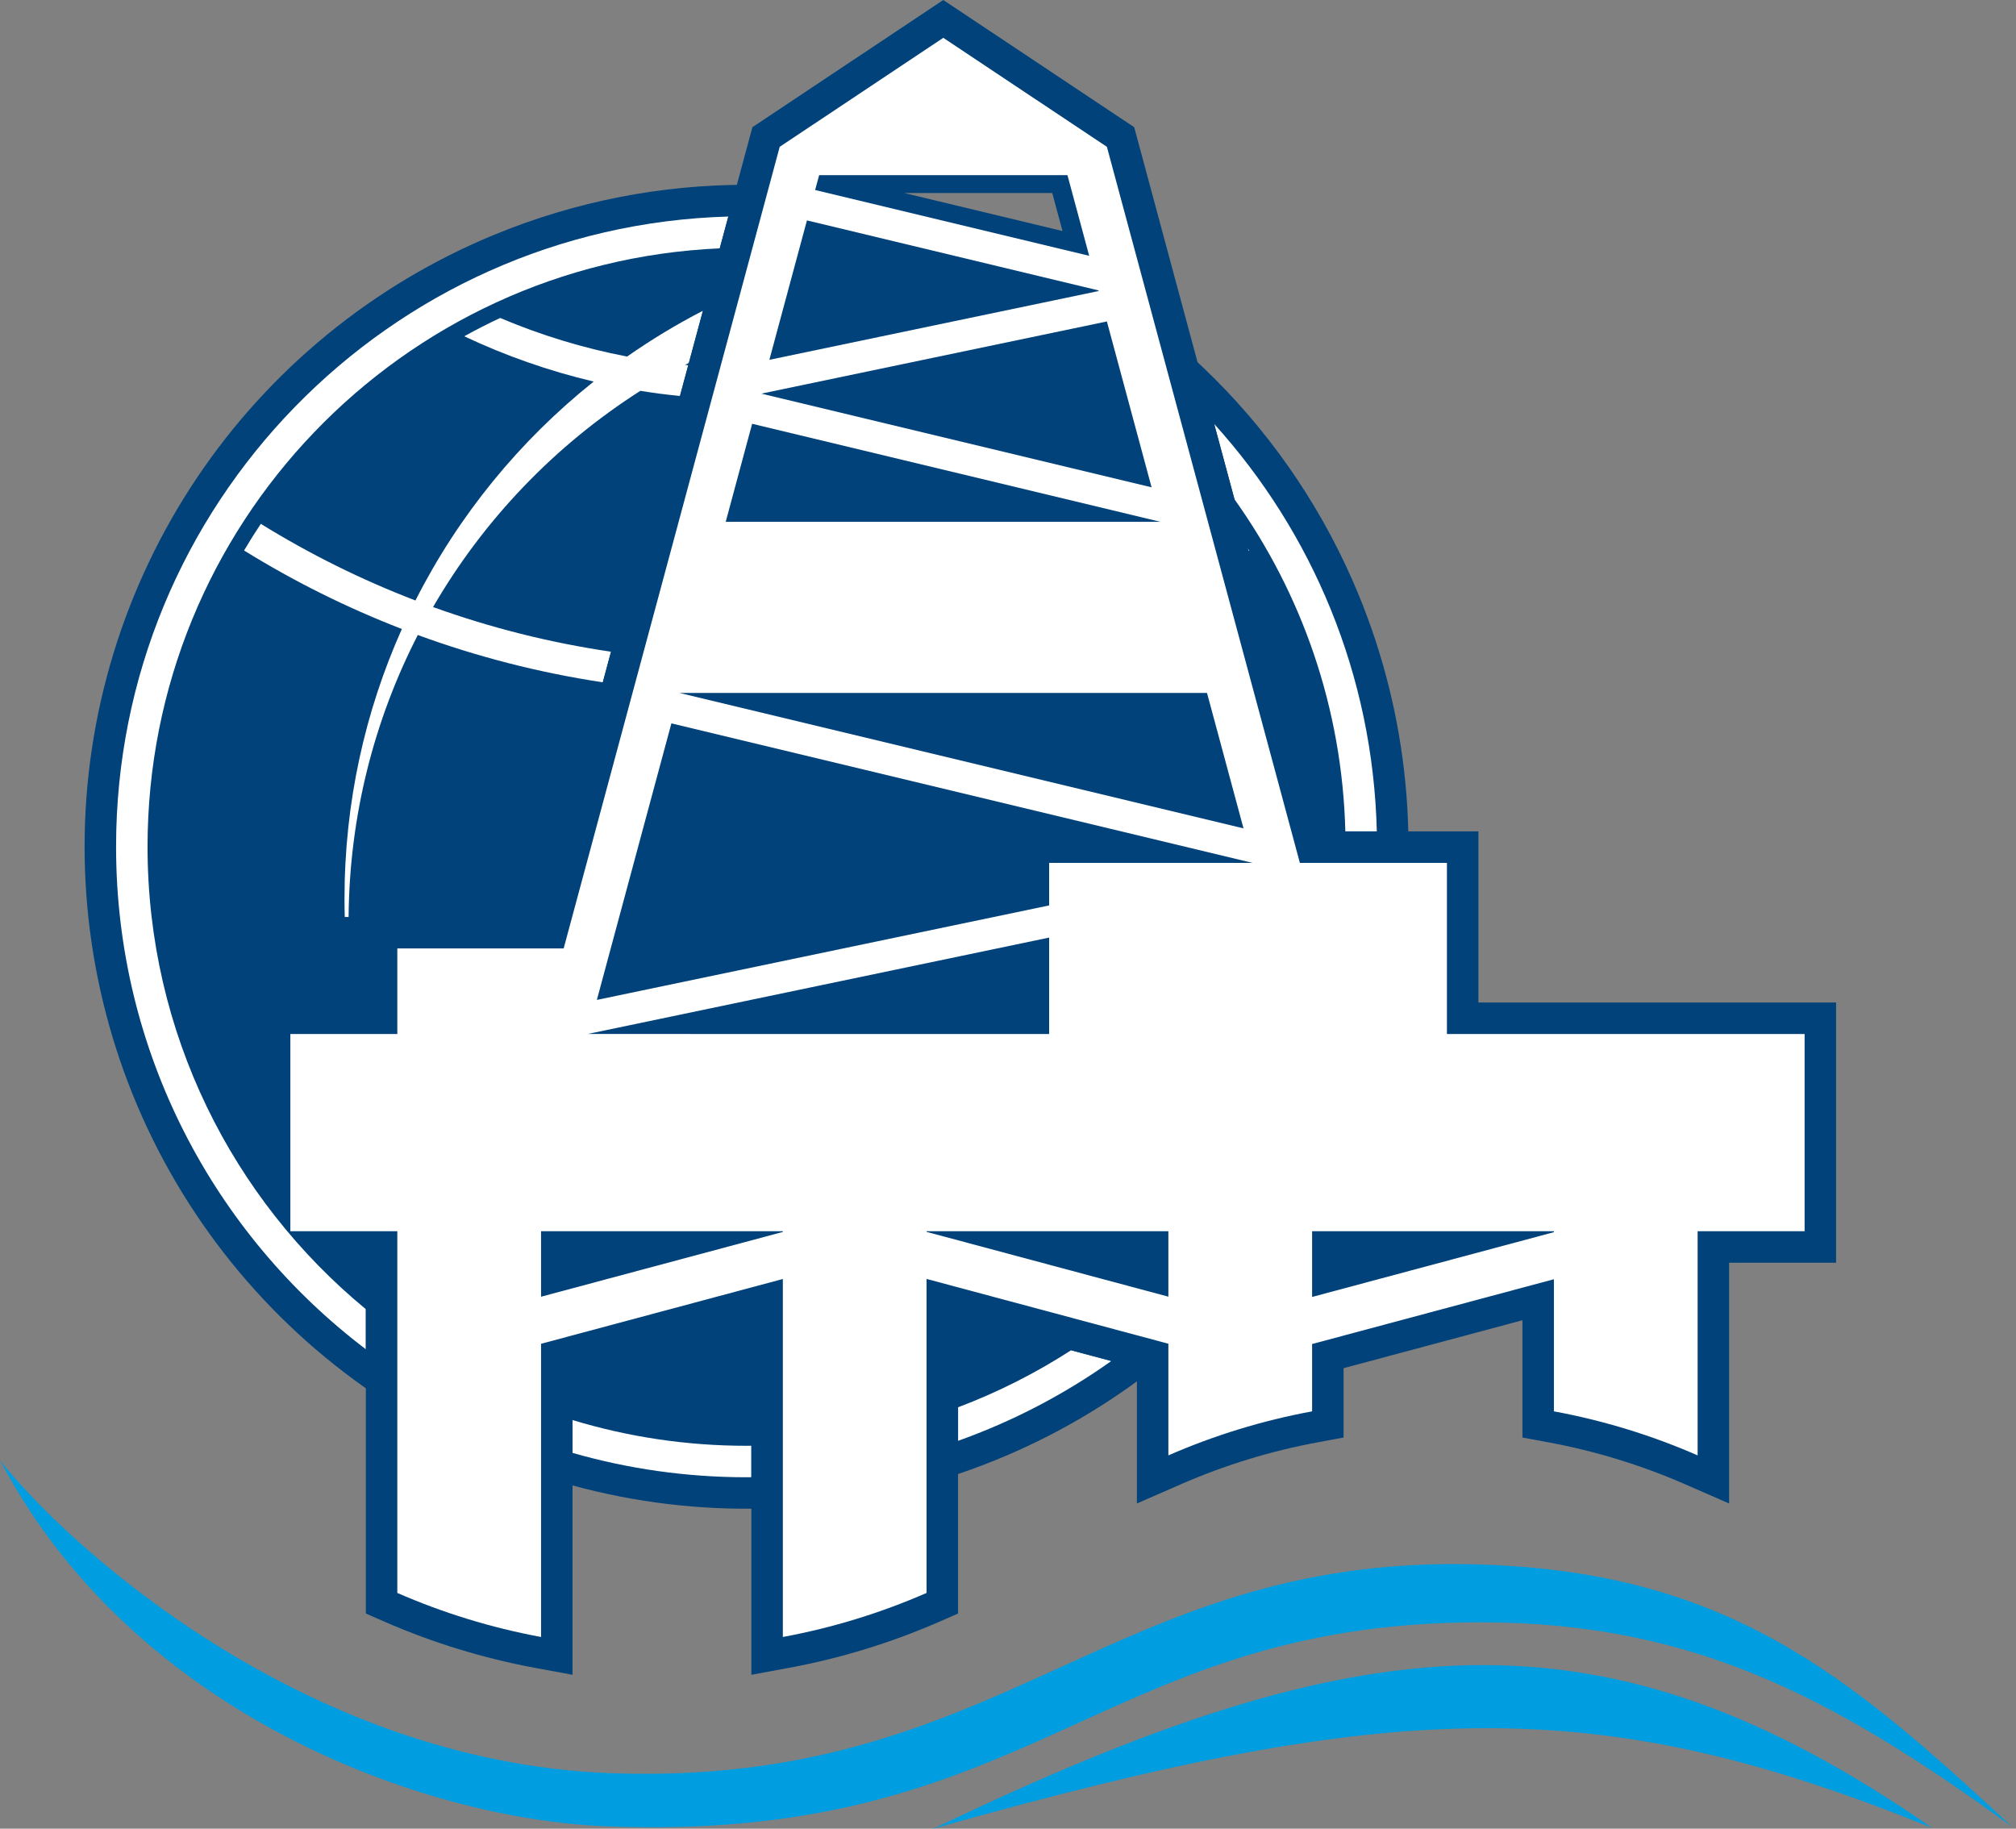 <?xml version="1.0" encoding="UTF-8"?> <svg xmlns="http://www.w3.org/2000/svg" width="441" height="400" viewBox="0 0 441 400" fill="none"><rect x="0" y="0" width="441" height="400" fill="#808080" stroke="none"/> <path fill-rule="evenodd" clip-rule="evenodd" d="M108.143 51.34C143.65 36.71 183.515 36.785 218.967 51.547C254.419 66.309 282.555 94.55 297.185 130.057C308.095 156.536 310.909 185.656 305.269 213.734C299.63 241.811 285.791 267.586 265.503 287.799C245.214 308.012 219.388 321.754 191.289 327.289C163.191 332.823 134.082 329.902 107.644 318.893C81.206 307.884 58.626 289.283 42.76 265.441C26.894 241.599 18.454 213.588 18.507 184.95C18.561 156.311 27.105 128.332 43.06 104.549C59.015 80.767 81.664 62.25 108.143 51.34Z" fill="#004279"></path> <path fill-rule="evenodd" clip-rule="evenodd" d="M265.601 92.733C287.036 116.427 300.358 147.599 301.177 181.862H294.294C293.614 154.815 284.729 129.803 270.043 109.216L265.601 92.733ZM243.099 297.709C232.87 304.978 221.605 310.88 209.574 315.167V307.831C218.297 304.536 226.579 300.342 234.302 295.352L243.099 297.709ZM164.363 323.121C164.01 323.124 163.659 323.136 163.307 323.136C150.1 323.136 137.332 321.272 125.24 317.805V310.622C137.289 314.276 150.065 316.252 163.307 316.252C163.66 316.252 164.01 316.24 164.363 316.237V323.121ZM80.03 295.141C46.837 269.956 25.391 230.089 25.391 185.22C25.391 110.399 85.01 49.477 159.321 47.366L157.445 54.324C87.811 57.393 32.276 114.831 32.276 185.219C32.276 225.947 50.869 262.342 80.03 286.374V295.141Z" fill="white"></path> <path fill-rule="evenodd" clip-rule="evenodd" d="M148.74 86.622C145.829 86.33 142.939 85.954 140.081 85.492C121.436 97.376 105.839 113.619 94.733 132.786C107.189 137.277 120.212 140.578 133.664 142.557L131.86 149.25C117.871 147.138 104.334 143.642 91.396 138.902C81.884 157.42 76.439 178.372 76.255 200.574H75.416C75.378 199.244 75.359 197.912 75.359 196.574C75.359 175.566 79.848 155.602 87.908 137.588C75.822 132.914 64.273 127.15 53.391 120.416C54.561 118.438 55.779 116.493 57.051 114.584C67.71 121.176 79.028 126.804 90.879 131.352C100.318 112.708 113.676 96.386 129.869 83.465C120.002 81.133 110.524 77.791 101.55 73.558C104.118 72.134 106.741 70.799 109.415 69.55C118.237 73.294 127.529 76.144 137.178 77.992C142.459 74.296 148.001 70.949 153.766 67.972L150.693 79.374L149.848 79.817L150.556 79.882L148.74 86.622ZM272.931 119.93L273.221 120.415L273.084 120.499L272.931 119.93Z" fill="white"></path> <path fill-rule="evenodd" clip-rule="evenodd" d="M222.617 219.291V213.555L195.163 219.291H222.617Z" fill="#004279"></path> <path fill-rule="evenodd" clip-rule="evenodd" d="M181.424 56.471L177.864 69.677L209.18 63.133L181.424 56.471Z" fill="#004279"></path> <path fill-rule="evenodd" clip-rule="evenodd" d="M237.176 78.382L197.98 86.571L242.247 97.198L237.176 78.382Z" fill="#004279"></path> <path fill-rule="evenodd" clip-rule="evenodd" d="M169.434 100.955L167.734 107.263H195.708L169.434 100.955Z" fill="#004279"></path> <path fill-rule="evenodd" clip-rule="evenodd" d="M258.761 158.464H206.819L262.355 171.798L258.761 158.464Z" fill="#004279"></path> <path fill-rule="evenodd" clip-rule="evenodd" d="M151.772 166.489L140.128 209.691L222.617 192.457V183.497L151.772 166.489Z" fill="#004279"></path> <path fill-rule="evenodd" clip-rule="evenodd" d="M333.031 288.789L293.908 299.273V314.444L288.276 315.487C277.981 317.39 267.931 320.468 258.336 324.659L248.697 328.869V299.21L209.574 288.726V352.944L205.446 354.747C194.887 359.359 183.827 362.748 172.497 364.841L164.363 366.343V288.737L125.24 299.221V366.344L117.104 364.841C105.775 362.746 94.715 359.358 84.158 354.747L80.03 352.944V276.202H72.521L56.631 258.649V219.291H80.03V200.574H118.028L164.588 27.823L206.346 0L248.106 27.823L289.623 181.862H323.401V219.291H401.641V276.202H378.242V328.869L368.602 324.659C359.009 320.468 348.96 317.389 338.666 315.488L333.031 314.447V288.789ZM232.423 50.538C231.676 47.763 230.929 44.987 230.183 42.213C219.376 42.213 208.569 42.213 197.763 42.213C209.316 44.987 220.869 47.763 232.423 50.538Z" fill="#004279"></path> <path fill-rule="evenodd" clip-rule="evenodd" d="M229.501 226.176V205.085L128.556 226.174L229.501 226.176ZM238.261 55.956L178.311 41.563L179.188 38.315H233.506L238.261 55.956ZM176.52 48.213L240.301 63.526L240.335 63.658L168.301 78.707L176.52 48.213ZM242.131 70.315L166.55 86.105L251.91 106.597L242.131 70.315ZM164.53 92.699L253.869 114.148H158.749L164.53 92.699ZM264.034 151.58H148.66L272.017 181.198L264.034 151.58ZM146.867 158.231L273.969 188.745H229.501V198.052L130.564 218.721L146.867 158.231ZM287.023 283.696L339.916 269.524V269.318H287.023V283.696ZM339.916 279.819L287.023 293.991V308.718C276.06 310.745 265.532 314.004 255.581 318.35V293.927L202.689 279.754V348.438C192.74 352.784 182.211 356.046 171.247 358.072V279.767L118.356 293.939V358.072C107.392 356.044 96.863 352.784 86.913 348.438V269.318H63.514V226.176H86.913V207.458H123.301L170.561 32.114L206.346 8.273L242.133 32.114L284.348 188.745H316.516V226.176H394.757V269.318H371.357V318.35C361.408 314.004 350.88 310.743 339.916 308.718V279.819ZM255.581 283.633L202.689 269.459V269.318H255.581V283.633ZM118.356 283.644L171.247 269.473V269.318H118.356V283.644Z" fill="white"></path> <path fill-rule="evenodd" clip-rule="evenodd" d="M0 319.407C13.639 336.918 65.596 385.418 133.761 387.87C219.29 390.947 242.806 340.266 322.297 342.173C377.644 343.501 404.299 366.313 440.195 399.642C399.621 370.104 368.081 353.897 319.526 354.911C278.457 355.768 254.516 368.592 228.304 380.296C203.682 391.291 177.053 401.298 132.339 399.473C92.507 397.847 29.111 374.9 0 319.407Z" fill="#009EE0"></path> <path fill-rule="evenodd" clip-rule="evenodd" d="M422.643 399.823C349.935 370.455 306.709 371.003 204.203 400C297.913 355.005 350.387 349.718 422.643 399.823Z" fill="#009EE0"></path> </svg> 
